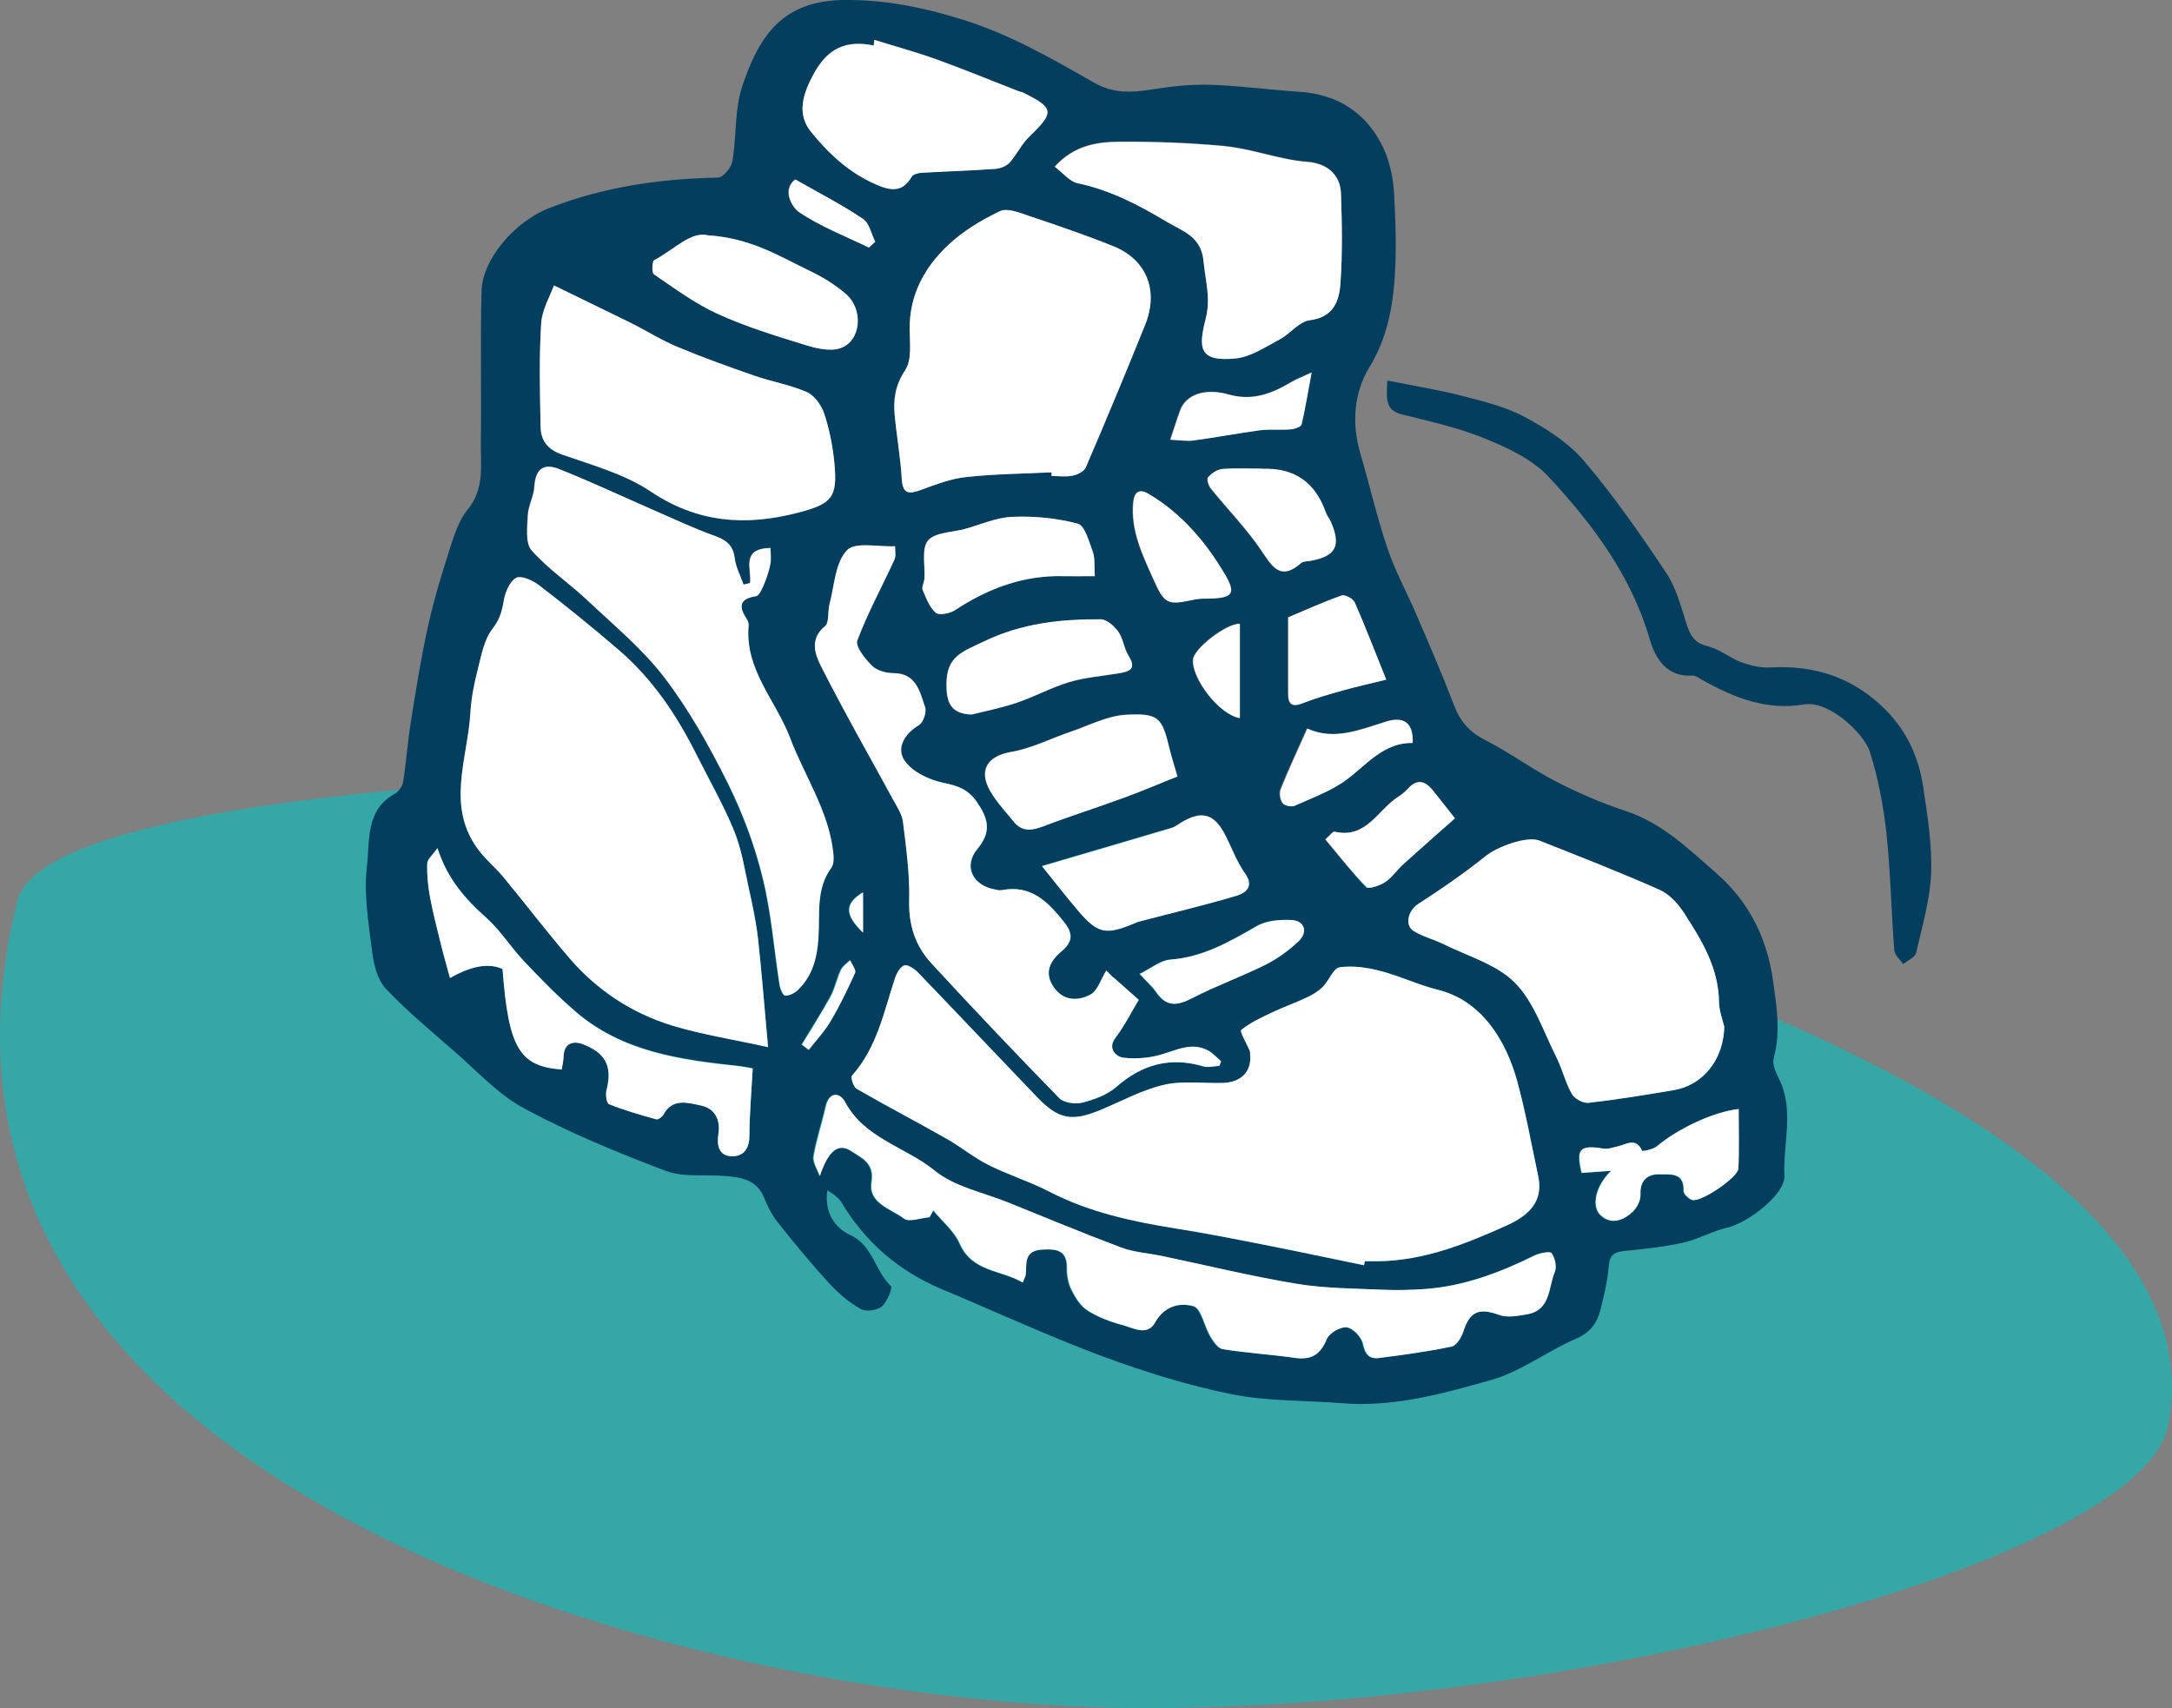 <svg width="103" height="81" viewBox="0 0 103 81" fill="none" xmlns="http://www.w3.org/2000/svg">
<rect x="0" y="0" width="103" height="81" fill="#808080" stroke="none"/>
<g id="randonnee" clip-path="url(#clip0_84_339)">
<path id="Vector" d="M0.828 42.703C-6.238 70.927 33.673 81 54.351 81C75.03 81 101.537 73.998 102.816 67.597C106.863 47.36 42.544 36.536 42.051 36.536C21.372 36.536 1.915 38.372 0.828 42.703Z" fill="#36A7A7"/>
<g id="8bTUqT">
<g id="Group">
<path id="Vector_2" d="M39.233 56.456C39.083 57.499 39.584 58.225 40.32 58.568C41.407 59.068 41.482 60.27 42.243 60.98C42.344 61.071 42.068 61.747 41.809 61.964C41.591 62.148 41.064 62.215 40.822 62.081C40.278 61.772 39.768 61.347 39.342 60.879C38.48 59.945 37.669 58.96 36.875 57.958C36.599 57.616 36.398 57.199 36.231 56.79C35.88 55.939 35.144 55.83 34.392 55.772C33.447 55.688 32.427 55.847 31.582 55.53C29.299 54.67 27.017 53.727 24.876 52.576C23.622 51.908 22.61 50.781 21.515 49.83C20.411 48.87 19.282 47.936 18.287 46.876C17.886 46.45 17.718 45.716 17.643 45.098C17.476 43.763 17.242 42.394 17.401 41.076C17.543 39.882 17.317 38.414 18.73 37.638C18.906 37.537 19.081 37.287 19.115 37.087C19.265 36.144 19.332 35.184 19.483 34.233C19.725 32.73 19.959 31.228 20.285 29.751C20.561 28.491 20.938 27.247 21.331 26.021C21.54 25.378 21.757 24.677 22.175 24.168C22.994 23.175 22.785 22.057 22.802 20.963C22.836 18.568 22.769 16.173 22.836 13.787C22.878 12.326 24.366 10.507 26.097 9.847C28.664 8.854 31.314 8.479 34.049 8.42C34.291 8.42 34.684 7.945 34.734 7.636C34.935 6.459 34.826 5.191 35.203 4.081C36.005 1.686 37.109 0.042 39.994 -4.12135e-05C41.951 -0.025 43.79 0.35 45.663 0.935C47.904 1.636 49.886 2.779 51.884 3.922C52.779 4.431 53.64 4.398 54.585 4.248C55.522 4.098 56.483 3.989 57.437 4.022C58.816 4.064 60.196 4.264 61.576 4.348C63.449 4.465 64.82 5.358 65.606 7.027C65.924 7.711 66.083 8.521 66.116 9.28C66.191 10.757 66.242 12.259 66.091 13.728C65.957 15.013 65.648 16.257 64.929 17.433C64.21 18.618 64.093 20.07 64.502 21.481C64.945 22.991 65.297 24.527 65.798 26.012C66.166 27.097 66.727 28.116 67.178 29.167C67.788 30.586 68.399 31.996 68.951 33.44C69.243 34.208 69.686 34.725 70.439 35.1C71.593 35.685 72.638 36.469 73.792 37.062C74.854 37.612 75.966 38.088 77.103 38.464C78.834 39.031 80.097 40.283 81.401 41.418C82.898 42.728 83.784 44.422 84.077 46.484C84.253 47.744 84.453 48.929 84.111 50.181C84.035 50.456 84.203 50.831 84.345 51.124C85.114 52.626 84.545 54.22 84.621 55.764C84.662 56.657 82.865 58 81.92 58.217C81.192 58.384 80.523 58.776 79.804 58.935C78.893 59.135 77.956 59.235 77.02 59.327C76.552 59.377 76.334 59.511 76.292 60.028C76.234 60.737 76.067 61.447 75.891 62.131C75.732 62.749 75.414 63.191 74.745 63.483C73.382 64.067 72.145 65.035 70.74 65.436C68.441 66.087 66.099 66.746 63.649 66.546C61.902 66.404 60.121 66.462 58.415 66.12C56.333 65.703 54.284 65.06 52.294 64.326C49.719 63.366 47.218 62.206 44.685 61.146C42.628 60.287 41.023 58.91 39.885 56.99C39.81 56.873 39.693 56.773 39.584 56.682C39.501 56.615 39.4 56.565 39.241 56.456H39.233ZM64.686 59.995C64.695 59.936 64.711 59.87 64.72 59.811C64.929 59.811 65.146 59.811 65.355 59.811C67.546 59.778 69.536 58.977 71.484 58.1C72.822 57.499 73.148 56.723 72.939 55.747C72.621 54.261 72.354 52.759 71.953 51.291C71.426 49.363 70.28 47.46 68.198 46.943C67.27 46.709 66.392 46.283 65.472 46.05C64.845 45.891 64.151 45.783 63.524 45.874C63.223 45.916 63.022 46.5 62.738 46.792C62.529 47.001 62.261 47.168 61.994 47.293C61.45 47.552 60.873 47.752 60.33 48.011C59.82 48.253 59.293 48.495 58.858 48.845C58.783 48.912 59.126 49.496 59.268 49.838C59.293 49.889 59.285 49.955 59.285 50.022C59.351 50.823 58.858 51.341 57.98 51.357C57.044 51.382 56.074 51.24 55.187 51.449C54.15 51.691 53.18 52.225 52.177 52.642C50.822 53.202 50.195 53.085 49.184 52.033C47.285 50.064 45.421 48.078 43.523 46.108C43.355 45.941 43.054 45.733 42.887 45.783C42.695 45.849 42.528 46.15 42.444 46.383C41.917 47.986 41.591 49.68 40.404 51.007C40.328 51.09 40.471 51.541 40.621 51.633C42.034 52.45 43.481 53.202 44.902 54.011C45.571 54.387 46.173 54.896 46.859 55.238C47.804 55.714 48.832 56.031 49.769 56.515C51.659 57.491 53.682 57.925 55.756 58.259C57.152 58.484 58.54 58.76 59.928 59.027C61.517 59.344 63.097 59.678 64.686 60.003V59.995ZM36.423 49.655C36.248 47.719 36.123 46.108 35.947 44.506C35.855 43.705 35.688 42.912 35.512 42.127C35.311 41.201 35.161 40.25 34.81 39.382C34.291 38.13 33.614 36.945 33.004 35.726C32.084 33.899 30.955 32.213 29.4 30.861C28.162 29.793 26.891 28.766 25.595 27.765C25.286 27.531 24.734 27.264 24.483 27.389C24.174 27.548 23.956 28.074 23.889 28.474C23.806 28.983 23.697 29.376 23.354 29.81C22.961 30.31 22.836 31.045 22.668 31.687C22.493 32.372 22.351 33.073 22.309 33.774C22.183 35.993 21.096 38.297 22.769 40.392C23.112 40.817 23.538 41.176 23.889 41.602C24.943 42.878 25.946 44.197 27.025 45.449C28.338 46.968 29.985 48.053 31.9 48.628C33.263 49.046 34.693 49.263 36.432 49.647L36.423 49.655ZM49.861 22.39C49.861 22.449 49.861 22.516 49.869 22.574C50.204 22.574 50.547 22.624 50.864 22.557C51.098 22.507 51.408 22.349 51.491 22.165C52.453 19.92 53.389 17.675 54.301 15.414C54.962 13.787 54.385 12.318 52.796 11.675C51.483 11.149 50.145 10.69 48.799 10.24C48.356 10.089 47.762 9.847 47.419 10.014C46.541 10.432 45.672 10.957 44.969 11.617C43.84 12.677 43.121 13.987 43.138 15.623C43.138 16.273 43.247 17.075 42.929 17.55C42.461 18.251 42.352 18.927 42.427 19.678C42.519 20.688 42.703 21.689 42.762 22.691C42.803 23.459 43.113 23.442 43.698 23.225C44.384 22.966 45.095 22.699 45.814 22.624C47.16 22.482 48.515 22.466 49.869 22.399L49.861 22.39ZM35.562 27.648C35.453 27.673 35.353 27.698 35.245 27.723C35.102 27.306 34.877 26.897 34.826 26.471C34.751 25.862 34.442 25.612 33.898 25.42C32.92 25.069 31.975 24.627 31.022 24.21C29.508 23.55 28.02 22.841 26.49 22.24C25.729 21.94 25.378 22.29 25.328 23.075C25.302 23.534 25.043 23.976 25.018 24.427C24.993 24.994 24.893 25.745 25.194 26.096C25.988 26.997 27.017 27.681 27.895 28.516C29.14 29.684 30.478 30.794 31.507 32.146C32.677 33.682 33.631 35.401 34.5 37.137C35.203 38.547 35.771 40.066 36.148 41.602C36.566 43.271 36.691 45.015 36.959 46.726C36.984 46.909 37.126 47.21 37.226 47.218C37.419 47.218 37.661 47.109 37.812 46.959C38.514 46.283 38.731 45.415 38.798 44.464C38.873 43.346 38.664 42.169 39.409 41.151C39.542 40.967 39.526 40.625 39.492 40.366C39.258 38.414 38.121 36.786 37.452 34.992C36.783 33.223 35.295 31.762 35.487 29.668C35.495 29.559 35.445 29.426 35.378 29.326C34.994 28.733 35.077 28.391 35.838 28.274C35.98 28.249 36.114 27.948 36.198 27.757C36.331 27.431 36.449 27.097 36.516 26.755C36.566 26.505 36.524 26.238 36.524 25.987C35.094 26.012 35.646 27.006 35.554 27.657L35.562 27.648ZM81.761 48.662C81.694 48.37 81.527 47.936 81.518 47.502C81.493 45.891 80.699 44.589 79.871 43.312C79.587 42.87 79.169 42.411 78.709 42.202C76.827 41.368 74.913 40.625 73.006 39.866C72.396 39.624 70.983 40.175 70.481 40.575C69.452 41.401 68.357 42.161 67.253 42.87C66.793 43.162 66.576 43.863 67.044 44.155C67.462 44.422 67.981 44.539 68.432 44.764C69.594 45.34 70.957 45.716 71.827 46.592C72.739 47.502 73.182 48.895 73.784 50.089C74.076 50.665 74.219 51.316 74.536 51.875C74.662 52.1 75.072 52.334 75.322 52.3C76.677 52.142 78.023 51.925 79.369 51.699C80.757 51.466 81.744 50.256 81.769 48.662H81.761ZM52.771 46.333C52.67 46.233 52.57 46.125 52.47 46.025C52.219 46.425 52.06 46.993 51.7 47.176C51.148 47.46 50.463 47.493 49.995 46.842C49.484 46.141 49.794 45.574 50.337 45.123C50.898 44.656 50.906 44.272 50.455 43.713C49.694 42.753 48.899 41.952 47.528 42.211C47.411 42.236 47.285 42.202 47.168 42.177C46.123 41.985 45.68 41.067 46.357 40.258C47.06 39.415 46.851 38.781 46.315 38.013C45.914 37.437 45.429 37.262 44.76 37.128C44.083 36.987 43.28 36.611 42.912 36.085C42.502 35.501 42.879 34.808 43.59 34.383C43.79 34.258 43.957 33.765 43.874 33.532C43.623 32.797 43.464 31.929 42.369 31.921C42.026 31.921 41.591 31.796 41.357 31.57C41.031 31.245 40.563 30.652 40.663 30.369C41.156 29.058 41.834 27.823 42.419 26.547C42.502 26.363 42.444 26.121 42.452 25.904C41.666 25.946 40.554 25.687 40.17 26.096C39.618 26.697 39.576 27.782 39.342 28.658C39.25 29.008 39.342 29.526 39.124 29.701C38.397 30.294 38.656 31.028 38.924 31.562C40.011 33.715 41.215 35.818 42.369 37.938C42.553 38.272 42.787 38.622 42.829 38.989C42.979 40.233 43.155 41.485 43.121 42.72C43.088 43.88 43.414 44.856 44.166 45.674C46.157 47.836 48.18 49.972 50.237 52.075C50.455 52.3 50.99 52.375 51.324 52.292C51.893 52.142 52.511 51.925 52.938 51.549C54.167 50.473 55.505 50.105 57.077 50.573C57.303 50.64 57.579 50.565 57.83 50.548C57.855 50.473 57.888 50.406 57.913 50.331C57.712 50.156 57.529 49.947 57.303 49.822C56.517 49.404 55.814 49.797 55.062 50.014C54.485 50.181 53.841 50.231 53.247 50.156C53.013 50.122 52.478 49.78 52.904 49.212C53.323 48.662 53.632 48.036 54.008 47.418C53.632 47.084 53.214 46.717 52.796 46.342L52.771 46.333ZM48.481 60.804C48.556 60.587 48.615 60.504 48.615 60.42C48.648 59.886 48.548 59.31 49.393 59.26C50.095 59.219 50.588 59.285 50.572 60.153C50.572 60.495 50.639 60.871 50.789 61.171C50.973 61.539 51.224 61.939 51.55 62.148C52.043 62.465 52.62 62.682 53.189 62.832C53.707 62.966 54.376 63.391 54.752 62.707C55.187 61.914 55.948 61.764 56.575 61.947C56.943 62.056 57.085 62.891 57.37 63.375C57.512 63.617 57.738 63.95 57.963 63.984C59.092 64.167 60.238 64.234 61.367 64.393C62.144 64.501 62.587 64.243 62.888 63.508C63.005 63.224 63.541 62.916 63.842 62.949C64.143 62.982 64.552 63.416 64.611 63.733C64.711 64.234 64.92 64.46 65.372 64.401C66.526 64.251 67.68 64.101 68.808 63.859C69.043 63.809 69.277 63.408 69.369 63.133C69.67 62.19 70.121 62.006 71.058 62.356C71.442 62.498 71.944 62.407 72.379 62.331C73.508 62.139 73.391 61.063 73.7 60.32C73.8 60.07 73.7 59.661 73.55 59.427C73.483 59.327 72.998 59.419 72.755 59.536C71.108 60.353 69.402 60.996 67.546 61.13C66.885 61.18 66.208 61.196 65.547 61.163C64.176 61.096 62.796 61.096 61.45 60.879C59.293 60.52 57.169 60.003 55.028 59.552C54.41 59.419 53.749 59.386 53.164 59.169C51.358 58.492 49.568 57.75 47.779 57.024C46.6 56.548 45.237 56.273 44.283 55.505C42.904 54.378 40.972 53.986 40.044 52.259C39.793 51.783 39.283 51.758 39.124 52.501C38.949 53.285 38.681 54.053 38.556 54.837C38.506 55.121 38.74 55.455 38.848 55.772C39.241 54.604 39.71 54.178 40.353 54.595C40.822 54.904 41.449 55.154 41.307 56.039C41.139 57.082 42.227 57.316 42.845 57.791C43.088 57.975 43.64 57.758 44.049 57.725C44.108 57.616 44.175 57.508 44.233 57.399C44.66 57.925 45.228 58.384 45.488 58.977C46.09 60.337 47.436 60.212 48.456 60.812L48.481 60.804ZM26.272 13.536C26.097 14.045 25.704 14.696 25.662 15.355C25.562 16.983 25.603 18.627 25.637 20.262C25.654 20.888 25.955 21.314 26.64 21.556C28.078 22.065 29.617 22.482 30.863 23.317C33.096 24.811 35.378 24.961 37.845 24.318C39.459 23.901 39.726 23.592 39.568 21.965C39.492 21.172 39.333 20.371 39.083 19.611C38.957 19.219 38.623 18.76 38.263 18.602C37.477 18.251 36.599 18.109 35.78 17.826C34.55 17.4 33.321 16.958 32.126 16.457C31.373 16.14 30.671 15.698 29.935 15.33C28.798 14.763 27.66 14.22 26.272 13.544V13.536ZM50.02 7.895C50.429 8.203 50.73 8.596 51.09 8.671C52.637 8.996 53.983 9.706 55.321 10.498C56.107 10.966 56.968 11.191 57.077 12.393C57.161 13.303 57.428 14.129 57.177 15.097C56.818 16.49 56.834 17.166 58.607 16.983C59.326 16.908 60.02 16.432 60.698 16.073C61.191 15.814 61.609 15.23 62.111 15.172C63.24 15.03 63.507 14.262 63.566 13.428C63.666 12.009 63.641 10.59 63.591 9.163C63.557 8.254 62.922 7.728 61.977 7.661C61.651 7.636 61.316 7.586 60.999 7.519C60.004 7.319 59.017 7.002 58.005 6.91C56.383 6.76 54.752 6.701 53.122 6.71C52.043 6.71 50.956 6.868 50.028 7.878L50.02 7.895ZM41.466 1.886C41.457 1.978 41.449 2.061 41.432 2.153C40.136 1.886 39.258 2.262 38.597 3.48C38.054 4.473 37.778 5.408 38.464 6.251C39.3 7.285 40.278 8.195 41.532 8.738C42.185 9.021 42.787 9.163 43.23 8.379C43.297 8.262 43.539 8.195 43.707 8.187C44.869 8.12 46.031 8.087 47.193 8.003C47.428 7.986 47.72 7.878 47.879 7.703C48.222 7.319 48.448 6.818 48.816 6.468C50.02 5.316 50.003 5.116 48.489 4.373C48.439 4.348 48.372 4.348 48.314 4.323C47.018 3.814 45.722 3.28 44.417 2.812C43.447 2.462 42.452 2.195 41.466 1.886ZM35.688 50.656C35.47 50.623 35.27 50.573 35.069 50.548C32.284 50.247 29.517 49.88 27.293 47.961C26.431 47.218 25.628 46.4 24.851 45.574C24.224 44.915 23.739 44.122 23.07 43.521C22.083 42.645 21.222 41.702 20.745 40.208C20.52 40.542 20.26 40.742 20.26 40.942C20.244 41.476 20.302 42.019 20.394 42.545C20.536 43.296 20.729 44.038 20.913 44.781C21.038 45.298 21.188 45.799 21.339 46.367C22.37 45.788 23.201 45.646 23.831 45.941C24.115 49.672 24.625 50.556 26.64 50.706C26.665 50.506 26.715 50.306 26.724 50.105C26.749 49.438 27.201 49.329 27.66 49.513C28.647 49.905 29.065 50.498 28.764 51.674C28.706 51.883 28.764 52.309 28.881 52.35C29.609 52.634 30.37 52.859 31.122 53.068C31.214 53.093 31.406 52.951 31.465 52.843C31.891 52.05 32.627 52.284 33.221 52.409C33.882 52.542 34.174 53.068 34.066 53.777C33.982 54.295 34.074 54.829 34.726 54.821C35.253 54.821 35.537 54.462 35.537 53.861C35.537 52.809 35.638 51.749 35.696 50.648L35.688 50.656ZM49.418 41.067C49.944 41.718 50.53 42.478 51.157 43.212C52.043 44.255 52.453 44.331 53.699 43.813C53.833 43.755 53.975 43.705 54.117 43.663C55.622 43.271 57.136 42.912 58.624 42.469C59.067 42.336 59.494 42.035 59.034 41.393C58.657 40.867 58.432 40.241 58.139 39.657C57.604 38.581 57.002 38.397 55.998 39.006C55.848 39.098 55.706 39.215 55.538 39.257C53.54 39.849 51.541 40.433 49.418 41.059V41.067ZM55.823 36.82C55.664 36.244 55.538 35.868 55.447 35.493C55.095 34.024 54.945 33.807 53.381 33.89C52.503 33.941 51.633 34.391 50.772 34.692C49.827 35.009 48.916 35.493 47.946 35.651C46.842 35.835 46.374 36.486 46.943 37.504C47.244 38.03 47.678 38.489 48.063 38.964C48.448 39.44 48.899 39.398 49.434 39.19C50.714 38.706 52.026 38.288 53.314 37.813C54.192 37.487 55.053 37.12 55.814 36.82H55.823ZM33.555 11.158C32.761 10.957 31.958 11.842 31.022 12.334C30.913 12.393 30.896 12.944 31.005 13.01C31.992 13.678 32.962 14.404 34.032 14.888C35.353 15.489 36.75 15.915 38.146 16.349C38.69 16.515 39.367 16.682 39.86 16.507C40.83 16.157 40.947 14.679 40.111 13.945C39.601 13.503 38.999 13.136 38.389 12.844C36.975 12.168 35.621 11.3 33.555 11.158ZM46.106 33.882C46.642 33.749 47.444 33.59 48.214 33.331C49.058 33.048 49.844 32.605 50.697 32.355C51.433 32.138 52.227 32.08 52.988 31.946C53.498 31.863 53.925 31.771 53.507 31.095C53.289 30.753 53.256 30.285 53.022 29.96C52.829 29.693 52.47 29.376 52.185 29.376C50.279 29.376 48.456 29.559 46.65 30.427C45.613 30.928 44.869 31.12 44.877 32.472C44.877 33.264 45.044 33.874 46.106 33.89V33.882ZM51.91 27.323C51.876 26.83 51.926 26.48 51.818 26.179C51.642 25.695 51.441 24.927 51.107 24.836C50.112 24.569 49.05 24.468 48.013 24.51C47.252 24.535 46.499 24.886 45.747 25.086C45.145 25.253 44.325 25.236 43.999 25.637C43.681 26.029 43.874 26.83 43.832 27.448C43.824 27.623 43.69 27.832 43.748 27.974C43.907 28.358 44.066 28.8 44.367 29.058C44.518 29.192 45.028 29.1 45.27 28.942C46.842 27.907 48.523 27.273 50.429 27.323C50.873 27.339 51.324 27.323 51.918 27.323H51.91ZM82.438 52.601C81.259 52.726 79.57 53.519 78.55 54.37C78.366 54.52 77.864 54.612 77.848 54.579C77.555 53.928 77.112 54.278 76.702 54.37C76.476 54.42 76.242 54.512 76.025 54.478C74.896 54.286 74.712 54.478 74.988 55.63C75.381 55.605 75.766 55.58 76.384 55.53C75.64 56.231 75.439 57.199 75.874 57.625C76.376 58.109 76.953 57.892 77.396 57.483C77.605 57.291 77.781 56.94 77.772 56.665C77.739 55.981 78.124 55.68 78.675 55.697C79.152 55.714 79.863 55.572 79.821 56.481C79.821 56.623 80.072 56.865 80.239 56.915C80.649 57.024 82.388 55.847 82.413 55.43C82.455 54.495 82.43 53.552 82.43 52.609L82.438 52.601ZM59.836 22.232C59.201 22.232 58.565 22.199 57.93 22.249C57.696 22.265 57.428 22.449 57.269 22.641C57.202 22.724 57.294 23.041 57.403 23.175C58.197 24.16 59.101 25.078 59.803 26.121C60.338 26.914 60.723 27.556 61.684 26.705C61.785 26.622 61.969 26.63 62.119 26.605C63.323 26.38 63.582 25.896 63.097 24.777C63.031 24.61 62.897 24.468 62.847 24.302C62.345 22.866 61.339 22.179 59.828 22.24L59.836 22.232ZM65.723 32.23C65.196 30.903 64.736 29.718 64.226 28.558C64.151 28.383 63.758 28.182 63.608 28.241C62.755 28.541 61.927 28.917 61.074 29.276C61.074 30.46 61.074 31.687 61.074 32.922C61.074 33.423 61.275 33.54 61.768 33.348C62.395 33.098 63.056 32.914 63.716 32.73C64.343 32.555 64.987 32.413 65.731 32.23H65.723ZM62.83 39.807C63.499 40.608 64.101 41.385 64.778 42.077C64.887 42.186 65.414 42.002 65.673 41.835C65.999 41.618 66.225 41.268 66.517 41.001C67.329 40.266 68.148 39.549 68.976 38.814C68.608 38.339 68.265 37.896 67.906 37.462C67.563 37.037 67.186 36.928 66.768 37.387C66.626 37.537 66.459 37.671 66.292 37.788C65.322 38.405 64.787 39.799 63.265 39.448C63.181 39.432 63.039 39.632 62.83 39.816V39.807ZM57.077 28.383C58.432 28.383 58.632 28.191 58.08 27.256C57.177 25.72 56.023 24.36 54.468 23.425C53.992 23.133 53.766 23.342 53.716 23.876C53.615 25.161 54.142 26.263 54.644 27.389C55.212 28.658 55.313 28.708 56.634 28.424C56.834 28.383 57.052 28.383 57.077 28.383ZM54.017 46.183C54.351 46.542 54.619 46.776 54.811 47.059C55.296 47.76 55.806 47.702 56.508 47.335C57.637 46.751 58.85 46.317 59.987 45.749C60.556 45.465 61.091 45.073 61.55 44.639C62.01 44.205 61.843 43.663 61.224 43.63C60.681 43.604 60.037 43.646 59.586 43.913C58.289 44.664 57.027 45.39 55.48 45.507C55.003 45.541 54.552 45.933 54.008 46.191L54.017 46.183ZM61.969 34.541C61.492 35.61 61.074 36.502 60.706 37.42C60.631 37.604 60.681 37.921 60.798 38.08C60.89 38.205 61.216 38.272 61.367 38.205C62.219 37.821 63.139 37.496 63.867 36.937C64.828 36.202 65.606 35.201 66.961 35.226C67.002 34.249 66.526 33.965 65.731 34.208C64.477 34.592 63.248 35.134 61.96 34.541H61.969ZM62.178 17.659C61.718 17.876 61.45 17.976 61.208 18.118C60.288 18.66 59.368 19.019 58.248 18.702C57.094 18.376 56.216 18.719 55.948 19.453C55.806 19.837 55.689 20.229 55.48 20.847C55.881 20.863 56.241 20.93 56.592 20.88C57.646 20.738 58.691 20.538 59.744 20.396C60.221 20.338 60.714 20.396 61.191 20.354C61.375 20.338 61.676 20.237 61.701 20.121C61.877 19.378 62.002 18.627 62.178 17.659ZM58.774 34.049V29.576C58.156 29.543 56.6 30.744 56.559 31.27C56.483 32.146 57.771 33.874 58.774 34.049ZM37.694 8.504C37.059 8.988 37.527 9.814 37.878 10.056C38.89 10.74 40.069 11.191 41.181 11.733C41.282 11.642 41.382 11.55 41.482 11.458C41.298 11.091 41.206 10.573 40.905 10.373C39.927 9.722 38.873 9.18 37.694 8.504ZM38.004 49.538C38.113 49.621 38.213 49.697 38.322 49.78C38.673 49.329 39.074 48.912 39.358 48.42C39.793 47.685 40.17 46.909 40.521 46.125C40.579 45.991 40.37 45.733 40.287 45.532C40.136 45.682 39.935 45.808 39.852 45.991C39.66 46.392 39.576 46.851 39.367 47.243C38.94 48.028 38.455 48.779 37.995 49.538H38.004ZM40.905 42.311C40.019 42.862 40.036 43.371 40.905 44.222V42.311Z" fill="#043E5E"/>
<path id="Vector_3" d="M65.807 18.051C67.019 18.293 68.19 18.477 69.319 18.769C70.33 19.027 71.384 19.286 72.295 19.77C73.324 20.321 74.377 20.989 75.122 21.865C76.535 23.526 77.789 25.328 79.001 27.148C79.47 27.849 79.704 28.716 79.963 29.543C80.139 30.102 80.323 30.486 80.975 30.644C81.535 30.778 82.02 31.195 82.572 31.404C83.007 31.562 83.492 31.679 83.943 31.654C86.109 31.529 87.948 32.155 89.479 33.724C90.465 34.742 91.001 35.968 91.201 37.32C91.402 38.672 91.628 40.058 91.578 41.41C91.527 42.678 91.151 43.93 90.867 45.182C90.817 45.399 90.465 45.541 90.256 45.724C90.106 45.507 89.847 45.29 89.83 45.065C89.688 43.229 89.654 41.385 89.462 39.557C89.32 38.238 89.069 36.903 88.668 35.643C88.408 34.817 86.761 33.206 85.549 33.407C83.776 33.707 82.237 33.089 80.741 32.255C80.582 32.171 80.415 32.029 80.256 32.038C79.026 32.121 78.491 31.203 78.24 30.335C77.362 27.306 75.54 24.878 73.458 22.633C72.688 21.798 71.526 21.247 70.439 20.805C69.176 20.288 67.822 19.987 66.484 19.653C65.673 19.453 65.748 18.911 65.79 18.051H65.807Z" fill="#043E5E"/>
<path id="Vector_4" d="M64.686 60.003C63.097 59.678 61.517 59.335 59.928 59.026C58.54 58.751 57.152 58.476 55.756 58.259C53.682 57.925 51.658 57.491 49.769 56.515C48.832 56.031 47.804 55.713 46.859 55.238C46.173 54.896 45.571 54.386 44.902 54.011C43.481 53.202 42.034 52.45 40.621 51.633C40.471 51.549 40.328 51.09 40.404 51.007C41.591 49.68 41.909 47.994 42.444 46.383C42.519 46.15 42.686 45.849 42.887 45.782C43.046 45.732 43.355 45.941 43.523 46.108C45.421 48.077 47.294 50.064 49.183 52.033C50.195 53.085 50.822 53.202 52.177 52.642C53.172 52.233 54.142 51.691 55.187 51.449C56.074 51.24 57.044 51.382 57.98 51.357C58.858 51.332 59.36 50.815 59.284 50.022C59.284 49.964 59.284 49.897 59.268 49.838C59.126 49.496 58.774 48.912 58.858 48.845C59.293 48.495 59.82 48.253 60.33 48.011C60.873 47.752 61.45 47.552 61.994 47.293C62.261 47.168 62.529 47.001 62.738 46.792C63.031 46.5 63.231 45.916 63.524 45.874C64.159 45.782 64.845 45.883 65.472 46.05C66.4 46.291 67.27 46.717 68.198 46.943C70.28 47.46 71.426 49.363 71.953 51.29C72.354 52.759 72.621 54.261 72.939 55.747C73.148 56.723 72.814 57.491 71.484 58.1C69.536 58.977 67.554 59.786 65.355 59.811C65.146 59.811 64.929 59.811 64.72 59.811C64.711 59.869 64.695 59.936 64.686 59.995V60.003Z" fill="white"/>
<path id="Vector_5" d="M36.431 49.663C34.692 49.279 33.271 49.062 31.899 48.645C29.985 48.061 28.337 46.984 27.024 45.465C25.946 44.214 24.942 42.895 23.889 41.618C23.538 41.193 23.111 40.834 22.768 40.408C21.096 38.313 22.183 36.01 22.308 33.79C22.35 33.089 22.492 32.388 22.668 31.704C22.835 31.053 22.961 30.327 23.354 29.826C23.697 29.384 23.805 28.992 23.889 28.491C23.956 28.09 24.173 27.565 24.483 27.406C24.733 27.281 25.285 27.54 25.595 27.782C26.891 28.783 28.162 29.81 29.399 30.878C30.954 32.23 32.083 33.907 33.003 35.743C33.614 36.962 34.299 38.147 34.809 39.398C35.169 40.266 35.311 41.218 35.512 42.144C35.687 42.928 35.855 43.721 35.947 44.523C36.122 46.125 36.248 47.735 36.423 49.672L36.431 49.663Z" fill="white"/>
<path id="Vector_6" d="M49.869 22.399C48.514 22.466 47.16 22.474 45.813 22.624C45.094 22.699 44.383 22.975 43.698 23.225C43.113 23.442 42.803 23.451 42.761 22.691C42.703 21.681 42.519 20.68 42.427 19.678C42.36 18.927 42.46 18.251 42.929 17.55C43.246 17.075 43.146 16.273 43.138 15.623C43.121 13.987 43.84 12.677 44.969 11.617C45.671 10.957 46.541 10.432 47.419 10.014C47.77 9.848 48.355 10.09 48.799 10.24C50.136 10.69 51.483 11.149 52.795 11.675C54.384 12.318 54.961 13.787 54.301 15.414C53.389 17.675 52.453 19.929 51.491 22.165C51.407 22.357 51.098 22.516 50.864 22.558C50.546 22.624 50.203 22.574 49.869 22.574C49.869 22.516 49.869 22.449 49.861 22.391L49.869 22.399Z" fill="white"/>
<path id="Vector_7" d="M35.571 27.657C35.663 27.006 35.111 26.012 36.541 25.987C36.541 26.238 36.583 26.505 36.533 26.755C36.466 27.097 36.349 27.439 36.215 27.757C36.131 27.949 35.998 28.249 35.855 28.274C35.094 28.391 35.011 28.733 35.395 29.326C35.462 29.426 35.513 29.551 35.504 29.668C35.312 31.754 36.8 33.223 37.469 34.992C38.147 36.786 39.275 38.414 39.509 40.367C39.543 40.625 39.56 40.967 39.426 41.151C38.682 42.169 38.891 43.346 38.815 44.464C38.757 45.415 38.539 46.283 37.829 46.959C37.678 47.101 37.436 47.218 37.243 47.218C37.143 47.218 37.009 46.909 36.976 46.726C36.708 45.015 36.583 43.271 36.165 41.602C35.788 40.066 35.22 38.556 34.517 37.137C33.656 35.401 32.695 33.682 31.524 32.146C30.504 30.803 29.158 29.693 27.912 28.516C27.034 27.681 26.005 26.997 25.211 26.096C24.91 25.754 25.01 24.994 25.035 24.427C25.06 23.976 25.32 23.534 25.345 23.075C25.395 22.29 25.738 21.94 26.507 22.24C28.037 22.85 29.526 23.551 31.039 24.21C31.992 24.627 32.937 25.069 33.915 25.42C34.459 25.62 34.768 25.871 34.844 26.471C34.894 26.897 35.12 27.306 35.262 27.723C35.37 27.698 35.471 27.673 35.579 27.648L35.571 27.657Z" fill="white"/>
<path id="Vector_8" d="M81.769 48.662C81.744 50.256 80.757 51.466 79.369 51.699C78.023 51.925 76.677 52.15 75.322 52.3C75.071 52.325 74.661 52.1 74.536 51.875C74.227 51.316 74.076 50.665 73.783 50.089C73.181 48.887 72.738 47.502 71.827 46.592C70.957 45.724 69.586 45.34 68.432 44.764C67.98 44.539 67.47 44.422 67.044 44.155C66.584 43.863 66.793 43.162 67.253 42.87C68.365 42.152 69.452 41.401 70.481 40.575C70.982 40.175 72.395 39.624 73.006 39.866C74.921 40.625 76.835 41.368 78.708 42.202C79.177 42.411 79.586 42.87 79.871 43.312C80.698 44.589 81.493 45.891 81.518 47.502C81.518 47.936 81.694 48.378 81.76 48.662H81.769Z" fill="white"/>
<path id="Vector_9" d="M52.788 46.342C53.206 46.709 53.624 47.076 54 47.418C53.624 48.036 53.315 48.67 52.897 49.212C52.47 49.78 53.014 50.13 53.239 50.155C53.833 50.23 54.477 50.181 55.054 50.014C55.806 49.797 56.517 49.404 57.295 49.822C57.521 49.947 57.705 50.155 57.905 50.331C57.88 50.406 57.847 50.472 57.822 50.548C57.571 50.556 57.295 50.639 57.069 50.573C55.497 50.105 54.159 50.472 52.93 51.549C52.495 51.925 51.885 52.15 51.316 52.292C50.99 52.375 50.447 52.3 50.229 52.075C48.172 49.972 46.149 47.835 44.158 45.674C43.406 44.856 43.088 43.88 43.113 42.72C43.147 41.476 42.971 40.224 42.821 38.989C42.779 38.622 42.545 38.272 42.361 37.938C41.207 35.818 40.003 33.715 38.916 31.562C38.648 31.028 38.389 30.294 39.116 29.701C39.334 29.526 39.242 29.008 39.334 28.658C39.568 27.773 39.601 26.688 40.162 26.096C40.546 25.678 41.658 25.946 42.444 25.904C42.444 26.121 42.495 26.371 42.411 26.546C41.826 27.823 41.148 29.058 40.655 30.369C40.546 30.652 41.014 31.245 41.349 31.57C41.575 31.804 42.01 31.921 42.361 31.921C43.456 31.929 43.615 32.805 43.866 33.532C43.95 33.765 43.782 34.258 43.582 34.383C42.871 34.808 42.486 35.493 42.904 36.085C43.281 36.619 44.083 36.995 44.752 37.128C45.421 37.262 45.906 37.437 46.307 38.013C46.843 38.781 47.052 39.415 46.349 40.258C45.672 41.067 46.115 41.985 47.16 42.177C47.277 42.202 47.403 42.236 47.52 42.211C48.891 41.952 49.686 42.761 50.447 43.713C50.89 44.272 50.881 44.656 50.33 45.123C49.794 45.574 49.485 46.141 49.987 46.842C50.455 47.493 51.141 47.46 51.692 47.176C52.052 46.992 52.211 46.417 52.462 46.025C52.562 46.125 52.662 46.233 52.763 46.333L52.788 46.342Z" fill="white"/>
<path id="Vector_10" d="M48.489 60.812C47.478 60.212 46.123 60.337 45.521 58.977C45.262 58.384 44.693 57.925 44.267 57.399C44.208 57.508 44.141 57.616 44.083 57.725C43.673 57.758 43.121 57.975 42.879 57.791C42.26 57.316 41.173 57.082 41.34 56.039C41.482 55.154 40.864 54.912 40.387 54.595C39.743 54.17 39.275 54.595 38.882 55.772C38.773 55.463 38.547 55.129 38.589 54.837C38.723 54.044 38.99 53.285 39.158 52.501C39.317 51.758 39.827 51.791 40.078 52.258C41.006 53.994 42.937 54.387 44.317 55.505C45.262 56.281 46.625 56.548 47.812 57.024C49.602 57.75 51.391 58.492 53.197 59.169C53.782 59.386 54.435 59.427 55.062 59.552C57.202 60.003 59.326 60.52 61.483 60.879C62.83 61.105 64.21 61.105 65.581 61.163C66.241 61.196 66.919 61.171 67.579 61.13C69.436 60.996 71.133 60.353 72.789 59.536C73.031 59.419 73.516 59.327 73.583 59.427C73.742 59.661 73.842 60.07 73.734 60.32C73.424 61.071 73.541 62.139 72.412 62.331C71.978 62.407 71.476 62.498 71.091 62.356C70.155 62.014 69.703 62.19 69.402 63.133C69.31 63.416 69.076 63.817 68.842 63.859C67.705 64.101 66.551 64.251 65.405 64.401C64.954 64.459 64.745 64.234 64.644 63.733C64.577 63.416 64.168 62.982 63.875 62.949C63.574 62.907 63.039 63.216 62.922 63.508C62.612 64.251 62.178 64.51 61.4 64.393C60.271 64.234 59.126 64.159 57.997 63.984C57.771 63.95 57.553 63.617 57.403 63.374C57.119 62.891 56.977 62.056 56.609 61.947C55.99 61.764 55.229 61.914 54.786 62.707C54.41 63.391 53.741 62.966 53.222 62.832C52.654 62.682 52.077 62.465 51.583 62.148C51.249 61.939 51.006 61.539 50.822 61.171C50.672 60.871 50.597 60.495 50.605 60.153C50.613 59.277 50.128 59.219 49.426 59.26C48.581 59.31 48.682 59.878 48.648 60.42C48.648 60.504 48.59 60.587 48.514 60.804L48.489 60.812Z" fill="white"/>
<path id="Vector_11" d="M26.272 13.536C27.652 14.212 28.797 14.763 29.934 15.322C30.67 15.689 31.373 16.14 32.125 16.449C33.321 16.949 34.55 17.392 35.779 17.817C36.599 18.101 37.477 18.251 38.263 18.593C38.622 18.752 38.948 19.211 39.082 19.603C39.333 20.363 39.492 21.164 39.567 21.957C39.726 23.584 39.458 23.893 37.845 24.31C35.378 24.953 33.087 24.802 30.863 23.309C29.617 22.474 28.086 22.057 26.64 21.548C25.954 21.306 25.653 20.88 25.637 20.254C25.603 18.619 25.561 16.983 25.662 15.347C25.703 14.68 26.088 14.037 26.272 13.528V13.536Z" fill="white"/>
<path id="Vector_12" d="M50.028 7.895C50.956 6.885 52.043 6.735 53.122 6.726C54.752 6.718 56.383 6.776 58.005 6.927C59.008 7.018 59.995 7.336 60.998 7.536C61.325 7.603 61.651 7.653 61.977 7.678C62.913 7.744 63.557 8.27 63.591 9.18C63.641 10.599 63.666 12.026 63.566 13.444C63.507 14.279 63.239 15.047 62.111 15.189C61.609 15.247 61.199 15.823 60.697 16.09C60.02 16.449 59.326 16.924 58.607 17C56.843 17.175 56.826 16.507 57.177 15.113C57.428 14.145 57.16 13.319 57.077 12.409C56.968 11.208 56.107 10.982 55.321 10.515C53.983 9.714 52.637 9.013 51.09 8.688C50.73 8.612 50.429 8.22 50.02 7.911L50.028 7.895Z" fill="white"/>
<path id="Vector_13" d="M41.466 1.894C42.453 2.203 43.448 2.47 44.418 2.821C45.73 3.296 47.018 3.83 48.314 4.331C48.373 4.356 48.44 4.356 48.49 4.381C50.003 5.124 50.012 5.324 48.816 6.476C48.448 6.826 48.222 7.327 47.879 7.711C47.729 7.878 47.436 7.995 47.194 8.011C46.032 8.095 44.869 8.128 43.707 8.195C43.54 8.203 43.297 8.27 43.23 8.387C42.787 9.171 42.185 9.03 41.533 8.746C40.279 8.203 39.3 7.294 38.464 6.259C37.778 5.416 38.054 4.473 38.598 3.488C39.267 2.278 40.136 1.894 41.432 2.161C41.441 2.07 41.449 1.986 41.466 1.894Z" fill="white"/>
<path id="Vector_14" d="M35.696 50.665C35.637 51.766 35.545 52.818 35.537 53.878C35.537 54.487 35.253 54.837 34.726 54.837C34.082 54.837 33.99 54.312 34.065 53.794C34.182 53.077 33.881 52.559 33.221 52.425C32.619 52.3 31.891 52.067 31.465 52.859C31.406 52.968 31.214 53.11 31.122 53.085C30.369 52.876 29.608 52.659 28.881 52.367C28.764 52.325 28.705 51.9 28.764 51.691C29.073 50.506 28.647 49.914 27.66 49.53C27.2 49.346 26.74 49.455 26.724 50.122C26.724 50.322 26.665 50.523 26.64 50.723C24.625 50.573 24.115 49.697 23.831 45.958C23.195 45.657 22.364 45.799 21.339 46.383C21.188 45.824 21.038 45.315 20.912 44.798C20.728 44.055 20.536 43.312 20.394 42.561C20.294 42.036 20.243 41.493 20.26 40.959C20.26 40.75 20.519 40.55 20.745 40.225C21.23 41.718 22.083 42.653 23.07 43.538C23.738 44.139 24.232 44.931 24.851 45.591C25.637 46.417 26.431 47.235 27.292 47.977C29.517 49.897 32.284 50.272 35.069 50.565C35.269 50.59 35.47 50.631 35.687 50.673L35.696 50.665Z" fill="white"/>
<path id="Vector_15" d="M49.418 41.076C51.55 40.45 53.549 39.866 55.539 39.273C55.706 39.223 55.848 39.115 55.999 39.023C57.002 38.405 57.604 38.589 58.139 39.674C58.432 40.258 58.658 40.884 59.034 41.41C59.494 42.052 59.067 42.353 58.624 42.486C57.136 42.928 55.622 43.287 54.117 43.68C53.975 43.713 53.833 43.771 53.699 43.83C52.445 44.347 52.044 44.264 51.157 43.229C50.53 42.495 49.945 41.735 49.418 41.084V41.076Z" fill="white"/>
<path id="Vector_16" d="M55.831 36.828C55.07 37.128 54.209 37.504 53.331 37.821C52.043 38.297 50.731 38.706 49.451 39.198C48.916 39.398 48.465 39.448 48.08 38.973C47.695 38.497 47.261 38.038 46.959 37.512C46.383 36.502 46.859 35.852 47.963 35.66C48.933 35.493 49.844 35.017 50.789 34.7C51.65 34.408 52.52 33.949 53.398 33.899C54.962 33.815 55.104 34.032 55.463 35.501C55.555 35.885 55.672 36.252 55.84 36.828H55.831Z" fill="white"/>
<path id="Vector_17" d="M33.563 11.158C35.629 11.291 36.983 12.168 38.397 12.843C39.007 13.136 39.609 13.503 40.119 13.945C40.964 14.679 40.838 16.165 39.868 16.507C39.375 16.682 38.697 16.524 38.154 16.349C36.766 15.923 35.361 15.489 34.04 14.888C32.961 14.396 31.991 13.678 31.013 13.01C30.904 12.935 30.921 12.384 31.03 12.334C31.966 11.842 32.769 10.957 33.563 11.158Z" fill="white"/>
<path id="Vector_18" d="M46.115 33.882C45.053 33.874 44.886 33.256 44.886 32.463C44.886 31.111 45.622 30.919 46.658 30.419C48.465 29.551 50.287 29.359 52.194 29.367C52.478 29.367 52.838 29.684 53.03 29.951C53.264 30.277 53.298 30.744 53.515 31.086C53.941 31.771 53.515 31.854 52.997 31.938C52.227 32.063 51.441 32.121 50.706 32.346C49.861 32.597 49.067 33.039 48.222 33.323C47.453 33.582 46.65 33.74 46.115 33.874V33.882Z" fill="white"/>
<path id="Vector_19" d="M51.926 27.323C51.332 27.323 50.889 27.331 50.438 27.323C48.531 27.273 46.85 27.907 45.279 28.942C45.036 29.1 44.534 29.192 44.375 29.059C44.083 28.8 43.916 28.358 43.757 27.974C43.698 27.832 43.824 27.631 43.84 27.448C43.882 26.83 43.69 26.029 44.008 25.637C44.325 25.245 45.153 25.253 45.755 25.086C46.508 24.878 47.26 24.535 48.021 24.51C49.05 24.469 50.12 24.569 51.115 24.836C51.45 24.928 51.65 25.695 51.826 26.179C51.934 26.471 51.884 26.822 51.918 27.323H51.926Z" fill="white"/>
<path id="Vector_20" d="M82.455 52.601C82.455 53.544 82.489 54.487 82.438 55.421C82.422 55.839 80.674 57.015 80.264 56.907C80.089 56.865 79.838 56.615 79.846 56.473C79.888 55.563 79.169 55.705 78.701 55.688C78.141 55.672 77.764 55.972 77.798 56.657C77.806 56.932 77.63 57.282 77.421 57.474C76.978 57.883 76.401 58.1 75.9 57.616C75.465 57.199 75.674 56.231 76.41 55.522C75.791 55.563 75.406 55.588 75.013 55.622C74.737 54.478 74.913 54.286 76.05 54.47C76.259 54.503 76.502 54.412 76.727 54.361C77.137 54.27 77.58 53.919 77.873 54.57C77.89 54.603 78.4 54.512 78.575 54.361C79.587 53.51 81.276 52.718 82.463 52.592L82.455 52.601Z" fill="white"/>
<path id="Vector_21" d="M59.853 22.232C61.364 22.171 62.37 22.858 62.872 24.293C62.931 24.46 63.056 24.602 63.123 24.769C63.608 25.887 63.349 26.38 62.145 26.596C61.994 26.622 61.81 26.613 61.71 26.697C60.74 27.548 60.355 26.905 59.828 26.113C59.126 25.069 58.223 24.151 57.428 23.167C57.32 23.033 57.219 22.716 57.295 22.633C57.462 22.449 57.721 22.265 57.955 22.24C58.582 22.19 59.226 22.224 59.862 22.224L59.853 22.232Z" fill="white"/>
<path id="Vector_22" d="M65.748 32.23C65.004 32.413 64.36 32.555 63.733 32.73C63.081 32.914 62.42 33.098 61.785 33.348C61.3 33.54 61.099 33.423 61.091 32.922C61.091 31.687 61.091 30.461 61.091 29.276C61.944 28.917 62.772 28.541 63.624 28.241C63.783 28.182 64.168 28.391 64.243 28.558C64.753 29.718 65.205 30.911 65.74 32.23H65.748Z" fill="white"/>
<path id="Vector_23" d="M62.855 39.807C63.072 39.624 63.206 39.423 63.289 39.44C64.803 39.791 65.346 38.397 66.316 37.779C66.492 37.671 66.659 37.529 66.793 37.379C67.211 36.928 67.579 37.037 67.93 37.454C68.281 37.888 68.624 38.339 69 38.806C68.173 39.54 67.353 40.258 66.542 40.992C66.249 41.26 66.024 41.61 65.698 41.827C65.447 41.994 64.912 42.178 64.803 42.069C64.126 41.376 63.523 40.6 62.855 39.799V39.807Z" fill="white"/>
<path id="Vector_24" d="M57.102 28.391C57.102 28.391 56.868 28.391 56.659 28.433C55.338 28.716 55.238 28.675 54.669 27.398C54.167 26.279 53.641 25.17 53.741 23.884C53.783 23.342 54.008 23.142 54.493 23.434C56.057 24.368 57.211 25.729 58.106 27.264C58.649 28.199 58.449 28.391 57.102 28.391Z" fill="white"/>
<path id="Vector_25" d="M54.042 46.192C54.586 45.933 55.037 45.541 55.514 45.507C57.061 45.39 58.323 44.656 59.619 43.913C60.071 43.655 60.715 43.605 61.258 43.63C61.869 43.663 62.044 44.205 61.584 44.639C61.124 45.073 60.589 45.465 60.021 45.749C58.883 46.317 57.671 46.751 56.542 47.335C55.84 47.702 55.33 47.761 54.845 47.059C54.652 46.776 54.377 46.542 54.05 46.183L54.042 46.192Z" fill="white"/>
<path id="Vector_26" d="M61.994 34.55C63.282 35.142 64.511 34.6 65.765 34.216C66.559 33.974 67.036 34.258 66.994 35.234C65.631 35.217 64.862 36.219 63.901 36.945C63.165 37.504 62.253 37.829 61.4 38.213C61.25 38.28 60.915 38.213 60.832 38.088C60.715 37.921 60.664 37.612 60.74 37.429C61.108 36.511 61.526 35.618 62.002 34.55H61.994Z" fill="white"/>
<path id="Vector_27" d="M62.203 17.667C62.019 18.635 61.902 19.395 61.726 20.129C61.701 20.246 61.4 20.346 61.216 20.363C60.731 20.404 60.246 20.346 59.769 20.404C58.716 20.546 57.671 20.746 56.617 20.888C56.274 20.938 55.915 20.872 55.505 20.855C55.714 20.229 55.831 19.845 55.973 19.461C56.241 18.735 57.119 18.385 58.273 18.71C59.393 19.027 60.313 18.677 61.233 18.126C61.475 17.984 61.743 17.884 62.203 17.667Z" fill="white"/>
<path id="Vector_28" d="M58.799 34.057C57.796 33.882 56.508 32.154 56.583 31.278C56.625 30.753 58.18 29.559 58.799 29.584V34.057Z" fill="white"/>
<path id="Vector_29" d="M37.719 8.512C38.898 9.18 39.952 9.722 40.93 10.382C41.231 10.582 41.323 11.099 41.507 11.466C41.407 11.558 41.307 11.65 41.206 11.742C40.094 11.199 38.915 10.749 37.903 10.064C37.552 9.822 37.084 8.996 37.719 8.512Z" fill="white"/>
<path id="Vector_30" d="M38.029 49.546C38.489 48.779 38.974 48.027 39.401 47.251C39.61 46.859 39.693 46.408 39.886 45.999C39.969 45.816 40.17 45.691 40.32 45.541C40.404 45.741 40.613 45.999 40.554 46.133C40.203 46.917 39.827 47.694 39.392 48.428C39.108 48.912 38.707 49.338 38.355 49.788C38.247 49.705 38.146 49.63 38.038 49.546H38.029Z" fill="white"/>
<path id="Vector_31" d="M40.931 42.319V44.23C40.061 43.379 40.045 42.862 40.931 42.319Z" fill="white"/>
</g>
</g>
</g>
<defs>
<clipPath id="clip0_84_339">
<rect width="103" height="81" fill="white"/>
</clipPath>
</defs>
</svg>
